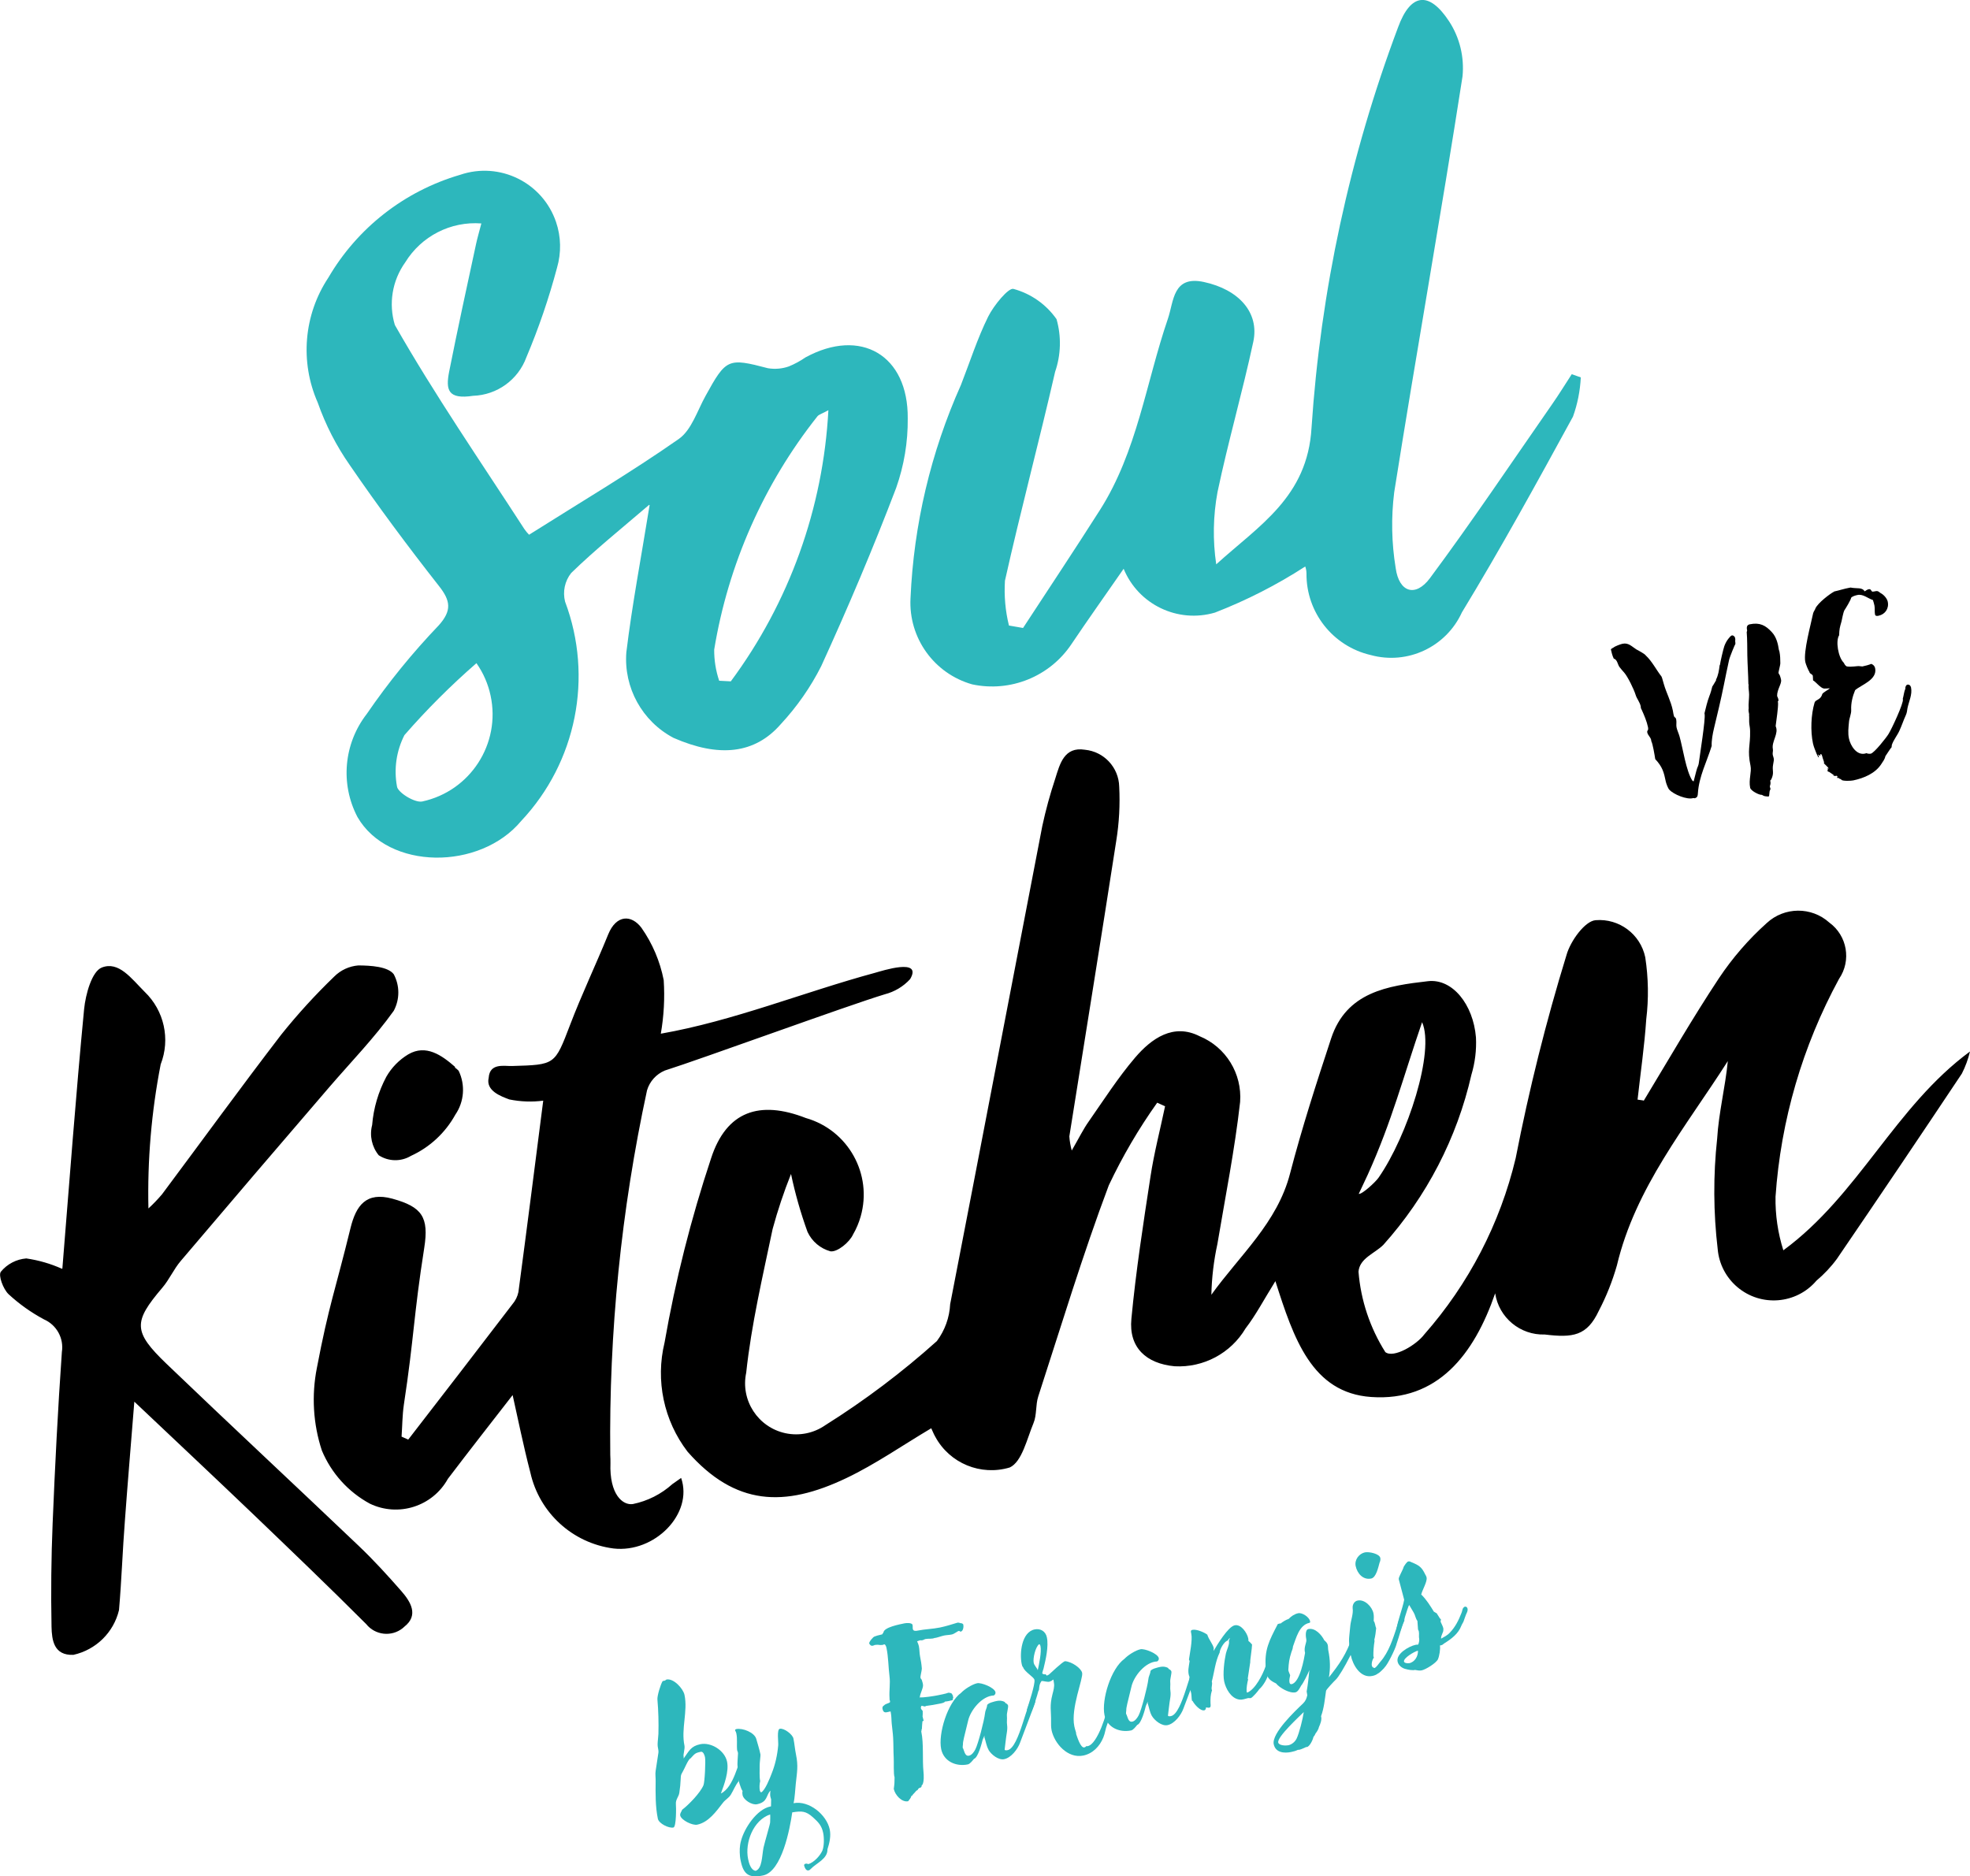 <?xml version="1.0" encoding="UTF-8"?> <svg xmlns="http://www.w3.org/2000/svg" id="Ebene_2" data-name="Ebene 2" viewBox="0 0 320 304.82"><defs><style> .cls-1 { fill: #000; } .cls-1, .cls-2 { stroke-width: 0px; } .cls-2 { fill: #2db7bc; } </style></defs><g id="Ebene_1-2" data-name="Ebene 1"><g><g id="Gruppe_33" data-name="Gruppe 33"><g id="Pfad_52" data-name="Pfad 52"><path class="cls-2" d="M105.45,82.01c-4.55,3.9-8.8,7.31-12.67,11.08-1.04,1.31-1.4,3.03-.99,4.65,4.61,12.26,1.85,26.08-7.13,35.63-6.71,8.06-21.58,8.03-26.59-.63-2.83-5.4-2.23-11.95,1.51-16.76,3.5-5.11,7.41-9.92,11.7-14.4,2.13-2.39,1.93-3.98,0-6.41-5-6.37-9.85-12.88-14.44-19.58-2.2-3.14-3.96-6.57-5.23-10.19-2.92-6.62-2.27-14.27,1.73-20.3,4.73-8.1,12.39-14.07,21.4-16.7,6.42-2.19,13.39,1.24,15.58,7.66.82,2.4.87,5,.16,7.44-1.32,4.96-2.98,9.82-4.98,14.55-1.34,3.65-4.76,6.12-8.64,6.25-4.09.62-4.49-.93-3.9-3.93,1.37-6.91,2.88-13.82,4.37-20.73.21-.98.5-1.95.86-3.34-4.99-.38-9.76,2.07-12.37,6.33-2.11,2.95-2.73,6.7-1.68,10.17,6.47,11.36,13.92,22.16,21.03,33.14.23.33.48.64.77.93,8.49-5.36,16.6-10.16,24.31-15.55,2.08-1.45,3.02-4.61,4.37-7.03,3.33-6.05,3.64-6.17,10.12-4.47,1.14.19,2.3.09,3.39-.29.95-.39,1.86-.88,2.71-1.47,8.95-4.88,16.7-.39,16.61,9.91.04,3.84-.6,7.66-1.88,11.29-3.73,9.79-7.82,19.43-12.17,28.95-1.73,3.43-3.94,6.59-6.55,9.41-4.25,4.89-10.06,5.48-17.45,2.25-5.09-2.69-8.1-8.15-7.66-13.89.93-7.69,2.39-15.32,3.78-23.92M134.56,66.64c-1.05.58-1.52.69-1.77.98-8.73,11.01-14.5,24.06-16.78,37.92-.01,1.72.26,3.42.81,5.05l1.89.1c9.49-12.81,15-28.13,15.85-44.05M77.41,107.72c-4.17,3.63-8.09,7.54-11.72,11.71-1.3,2.56-1.73,5.47-1.21,8.3.07.97,2.84,2.71,4.09,2.48,7.82-1.68,12.8-9.38,11.12-17.2-.4-1.89-1.18-3.68-2.29-5.26"></path></g><g id="Pfad_53" data-name="Pfad 53"><path class="cls-2" d="M166.18,102.02c4.17-6.38,8.39-12.72,12.48-19.15,6.06-9.51,7.49-20.7,11.05-31.09.97-2.83.77-7.06,5.84-5.97,5.7,1.23,9.05,4.98,8.03,9.72-1.76,8.17-4.09,16.23-5.81,24.4-.72,3.88-.79,7.85-.21,11.75,6.97-6.33,14.83-10.94,15.48-22.18,1.48-22.26,6.21-44.18,14.06-65.07,2.02-5.53,5.02-5.94,8.29-.96,1.72,2.64,2.48,5.78,2.18,8.92-3.5,22.56-7.53,45.04-11.1,67.58-.51,4.09-.43,8.24.24,12.31.54,3.96,3.22,4.8,5.57,1.64,6.84-9.21,13.24-18.76,19.82-28.22,1.12-1.6,2.14-3.27,3.21-4.91l1.47.52c-.11,2.17-.53,4.32-1.27,6.37-5.84,10.69-11.71,21.39-18.04,31.8-2.57,5.63-8.84,8.57-14.8,6.94-6.16-1.42-10.5-6.93-10.45-13.24,0-.39-.07-.78-.2-1.15-4.62,2.99-9.54,5.5-14.67,7.49-6.04,1.77-12.44-1.3-14.83-7.12-3.05,4.4-5.82,8.29-8.48,12.25-3.53,5.27-9.92,7.85-16.12,6.53-6.2-1.75-10.36-7.56-10.02-13.99.52-11.96,3.3-23.72,8.19-34.65,1.45-3.71,2.66-7.53,4.42-11.09.91-1.84,3.34-4.79,4.13-4.51,2.83.77,5.3,2.51,6.98,4.91.8,2.8.72,5.79-.23,8.55-2.6,11.34-5.61,22.58-8.15,33.94-.15,2.45.06,4.9.65,7.28l2.3.4"></path></g></g><g id="Pfad_54" data-name="Pfad 54"><path class="cls-1" d="M266.98,178.86c4.03-6.66,7.93-13.44,12.23-19.93,2.2-3.3,4.81-6.32,7.77-8.97,2.86-2.66,7.28-2.69,10.17-.08,2.91,2.12,3.61,6.17,1.58,9.14-5.94,10.92-9.47,23-10.32,35.4-.05,2.95.38,5.89,1.27,8.7,12.25-8.99,18.12-23.32,30.32-32.3-.3,1.24-.74,2.45-1.32,3.59-6.71,10.07-13.48,20.11-20.3,30.1-.96,1.31-2.08,2.49-3.32,3.54-3.27,3.84-9.03,4.3-12.87,1.03-1.82-1.55-2.96-3.75-3.17-6.12-.71-5.98-.74-12.02-.09-18,.25-4.19,1.32-8.33,1.73-12.58-6.81,10.68-15.01,20.52-18.02,33.21-.73,2.55-1.71,5.02-2.94,7.37-1.92,4.08-4.2,4.39-8.77,3.84-3.99.13-7.46-2.74-8.06-6.69-3.43,9.94-9.35,17.6-20.15,16.84-9.63-.68-12.58-9.5-15.55-18.82-1.94,3.12-3.2,5.55-4.84,7.67-2.39,4.04-6.83,6.41-11.52,6.16-4.61-.43-7.49-3.03-7.03-7.72.73-7.73,1.92-15.41,3.1-23.09.58-3.84,1.57-7.62,2.37-11.43l-1.28-.58c-3.01,4.23-5.64,8.72-7.86,13.42-4.24,11.27-7.73,22.83-11.46,34.3-.45,1.38-.22,3.01-.77,4.33-1.07,2.57-1.87,6.29-3.86,7.21-4.7,1.41-9.75-.66-12.09-4.98-.28-.48-.48-1.01-.66-1.39-4.7,2.79-9.05,5.83-13.78,8.09-10.08,4.81-18.06,4.52-25.81-4.29-3.86-5.04-5.23-11.56-3.73-17.73,1.77-10.14,4.3-20.14,7.55-29.91,2.49-7.68,7.89-9.49,15.4-6.56,6.88,1.96,10.87,9.13,8.9,16.01-.29,1.01-.7,1.99-1.23,2.9-.58,1.28-2.53,2.88-3.66,2.75-1.65-.45-3.02-1.61-3.74-3.16-1.11-3.07-2.01-6.22-2.68-9.41-1.17,2.93-2.17,5.92-2.99,8.95-1.62,7.74-3.45,15.5-4.29,23.34-.95,4.48,1.92,8.88,6.4,9.83,2.24.47,4.57,0,6.45-1.31,6.42-4.03,12.48-8.6,18.12-13.66,1.3-1.74,2.05-3.82,2.16-5.99,5.03-25.91,9.97-51.82,14.97-77.7.56-2.6,1.26-5.16,2.1-7.68.75-2.4,1.45-5.23,4.81-4.7,3.11.3,5.5,2.87,5.58,5.99.15,2.95-.01,5.9-.48,8.81-2.48,16.01-5.08,32.01-7.62,48.01.05.78.19,1.55.39,2.3,1.23-2.13,1.89-3.5,2.76-4.72,2.44-3.5,4.76-7.12,7.52-10.36,2.68-3.14,6.24-5.65,10.49-3.49,4.27,1.76,6.92,6.07,6.58,10.68-.87,7.73-2.4,15.39-3.69,23.07-.59,2.71-.92,5.48-.98,8.25,4.61-6.43,10.7-11.66,12.78-19.69,1.92-7.39,4.28-14.68,6.67-21.94,2.49-7.57,9.21-8.56,15.74-9.31,3.96-.45,7.35,3.76,7.79,9.14.1,2.05-.15,4.1-.74,6.06-2.34,10.28-7.27,19.79-14.31,27.64-1.39,1.39-3.85,2.16-4.03,4.35.37,4.65,1.87,9.13,4.36,13.07,1.36,1.05,5.07-1.19,6.33-2.88,7.21-8.19,12.31-18.01,14.84-28.62,2.17-11.14,4.92-22.17,8.26-33.02.63-2.25,2.98-5.52,4.73-5.65,3.83-.31,7.28,2.28,8.06,6.03.51,3.33.57,6.72.16,10.07-.29,4.36-.93,8.7-1.41,13.05l.97.14M220.7,193.95c.51.14,2.73-1.91,3.23-2.63,4.72-6.79,9.16-20.54,7.07-25.26-3.06,8.87-4.88,16.03-8.82,24.76l-1.47,3.13ZM66.31,233.87l-1.08-.48c.12-1.73.12-3.45.37-5.18,1.68-11.07,1.57-14.4,3.31-25.47.79-5.02-.35-6.67-5.15-8-4.32-1.19-5.93,1.15-6.82,4.75-2.48,10.15-3.52,12.5-5.47,22.75-.88,4.46-.61,9.08.81,13.4,1.54,3.69,4.29,6.74,7.8,8.64,4.62,2.22,10.18.46,12.67-4.03,3.6-4.75,7.29-9.44,10.52-13.61.84,3.73,1.73,8.18,2.88,12.59,1.46,6.54,6.86,11.47,13.5,12.33,6.69.77,13-5.65,10.99-11.46-.51.36-.97.67-1.42,1-1.81,1.63-4.02,2.75-6.41,3.24-1.64.26-3.84-1.54-3.65-6.66,0-.4,0-.88-.03-1.32-.23-19.9,1.77-39.77,5.97-59.23.43-1.45,1.49-2.62,2.88-3.21,6.03-1.91,29.68-10.56,35.74-12.39,1.58-.41,3.02-1.26,4.12-2.47,2.07-3.52-4.61-1.32-5.71-1.02-11.56,3.13-22.98,7.82-34.79,9.89.5-2.87.66-5.8.47-8.71-.6-3.06-1.83-5.95-3.62-8.5-1.62-2.15-4.08-2.16-5.4,1.09-2,4.92-4.29,9.71-6.18,14.67-2.51,6.55-2.4,6.49-9.43,6.7-1.28.04-3.62-.54-3.8,1.91-.5,2.12,1.99,3.01,3.35,3.52,1.81.37,3.68.44,5.51.2-1.34,10.45-2.65,20.77-4.03,31.09-.15.72-.48,1.4-.96,1.96-5.63,7.36-11.28,14.71-16.96,22.04M10.06,206.12c-1.84-.83-3.79-1.39-5.79-1.68-1.61.13-3.11.91-4.13,2.16-.45.58.37,2.8,1.24,3.64,1.74,1.61,3.67,2.98,5.76,4.1,2.06.9,3.26,3.08,2.91,5.3-.65,9.27-1.12,18.54-1.5,27.82-.23,5.6-.29,11.2-.18,16.81.05,2.14.35,4.7,3.55,4.57,3.66-.81,6.54-3.63,7.41-7.27.42-4.84.58-9.71.96-14.56.44-6.03.95-12.06,1.53-19.3,7.05,6.67,13.17,12.41,19.23,18.21,6.18,5.93,12.36,11.84,18.43,17.92,1.46,1.82,4.12,2.12,5.94.66.1-.08.19-.16.28-.25,2.34-1.85,1.01-4.03-.5-5.76-2.23-2.55-4.52-5.06-6.97-7.39-10.37-9.88-20.84-19.62-31.17-29.53-5.47-5.25-5.42-6.81-.71-12.35,1.15-1.34,1.86-3.02,3-4.36,7.99-9.42,16.02-18.81,24.08-28.18,3.55-4.13,7.38-8.06,10.53-12.47.99-1.86.99-4.08,0-5.94-.96-1.26-3.77-1.42-5.76-1.43-1.47.12-2.86.76-3.9,1.8-3.08,2.97-5.97,6.13-8.64,9.47-6.56,8.55-12.89,17.27-19.34,25.91-.69.81-1.42,1.58-2.21,2.3-.18-7.85.49-15.7,1.99-23.41,1.6-4.09.57-8.74-2.6-11.78-2.2-2.21-4.21-5.02-6.96-3.95-1.62.63-2.64,4.35-2.88,6.78-1.34,13.92-2.37,27.87-3.53,42.13M73.94,173.34c-2.18-1.91-4.75-3.74-7.63-2.05-1.48.89-2.7,2.14-3.56,3.64-1.29,2.43-2.08,5.1-2.3,7.84-.45,1.71-.05,3.54,1.07,4.91,1.58,1.03,3.61,1.07,5.23.1,3.06-1.4,5.58-3.74,7.21-6.69,1.45-2.11,1.65-4.84.54-7.14-.19-.2-.39-.37-.62-.53l.06-.08Z"></path></g><g><path class="cls-2" d="M110.49,294.92c-.07-.33.24-.65.31-.91,1.08-.82,2.95-2.75,3.47-3.99.21-.51.37-3.94.25-4.54-.06-.3-.27-.98-.69-.89-.96.2-.97.33-1.66,1.07-.36.08-1.04,1.82-1.3,2.22-.28.47-.27.53-.3,1.1-.03.76-.1,1.5-.22,2.25-.08.65-.62,1.1-.56,1.84.05.52.08,3.72-.4,3.82-.75.16-2.36-.64-2.53-1.42-.41-1.99-.38-4.07-.36-6.11.02-.51-.09-1.17,0-1.67l.45-2.95c.06-.45-.16-.94-.13-1.39.01-.54.11-1.12.13-1.66.05-1.86,0-3.74-.16-5.59-.06-.58.52-2.49.85-3,.3-.06.37-.04.61-.25,1.17-.24,2.72,1.47,2.94,2.5.56,2.68-.58,5.52-.01,8.23.11.51-.25,1.53-.13,1.79v.31c.88-1.22,1.16-2,2.69-2.32,1.78-.37,3.98,1.02,4.36,2.83.33,1.57-.45,3.71-1,5.17,2.12-.98,2.85-5.31,3.37-5.82.12-.03.33-.1.36.08.31,1.48-.91,2.42-.85,3.76-.55.68-.83,1.46-1.27,2.18-.33.54-.9.81-1.27,1.3-1.09,1.39-2.32,3.18-4.19,3.57-.75.16-2.6-.72-2.76-1.5Z"></path><path class="cls-2" d="M130.63,303.13c-.04-.21.03-.32.24-.36.12-.03.31,0,.42.07.92-.26,1.94-1.38,2.3-2.21.29-.72.29-2.1.12-2.88-.24-1.17-.8-1.75-1.65-2.51-1.16-1.04-1.82-1.06-3.37-.81-.37,2.59-1.67,9.61-4.74,10.25-2.23.46-3.17-.12-3.62-2.32-.06-.27-.11-.51-.13-.79-.08-.86-.07-1.68.17-2.52.52-2.02,2.55-5.12,4.75-5.57l.12-.03c.02-.38,0-.75.02-1.13-.21-.68-.18-.72-.11-1.42-.75.75-.4,1.84-2.18,2.21-.81.17-2.18-.68-2.35-1.49-.04-.21-.06-.43,0-.66-.29-.35-.7-1.83-.79-2.29-.12-.57.11-1.15-.02-1.75-.07-.33.06-1.65.07-2.06.02-.07-.09-.45-.14-.51-.1-.92.06-1.83-.13-2.74-.04-.18-.1-.32-.19-.46-.03-.15.05-.23.17-.25,1.02-.21,2.97.54,3.26,1.61.23.83.51,1.68.68,2.53.03.12-.15,1.41-.13,1.79,0,.6-.06,1.99.08,2.5-.11.53-.15,1.07-.05,1.58.02.09.12.26.21.27.63-.29,1.45-2.38,1.69-3.02.6-1.48.94-3.05,1.08-4.62.05-.51-.26-2.58.26-2.69.69-.14,2.08.92,2.21,1.58.18.87.24,1.74.42,2.61.39,1.9.16,2.86-.04,4.78-.09.77-.15,2.32-.36,3.12,2.5-.49,5.38,1.86,5.88,4.27.22,1.05-.04,2.21-.37,3.22.04,1.56-1.8,2.23-2.72,3.2-.1.11-.21.2-.36.23-.39.08-.62-.43-.69-.74ZM122.76,303.92c1.05-.38.99-2.34,1.26-3.75.21-.96,1.12-3.97,1.08-4.15,0-.41.04-.89,0-1.25-2.73.91-4.14,4.57-3.58,7.25.14.66.44,1.82,1.25,1.91Z"></path><path class="cls-2" d="M145.18,290.65s.07-.58.08-.65c.06-.45.02-.82.05-1.27-.2-.52-.09-2.52-.14-3.24-.06-1.06-.03-2.1-.09-3.15-.04-.78-.16-1.54-.23-2.31-.06-.58-.03-1.22-.15-1.79l-.04-.21-.15.03c-.54.11-.99.36-1.16-.45-.05-.24.03-.45.26-.56.25-.3.87-.34.96-.54-.01-.06.01-.1,0-.16-.01-.06-.02-.09-.06-.15,0-.13-.03-.28-.02-.4-.08-1.15.15-2.29,0-3.46-.19-1.5-.18-3.13-.49-4.61-.04-.21-.13-.48-.31-.6-.12.03-.24.05-.36.11-.12,0-.25-.01-.37.01-.27-.07-.67-.05-.91,0-.03,0-.06.01-.05.04-.09.02-.41.15-.46.03.05.08-.13-.04-.13-.04-.08-.08-.2-.21-.22-.3-.05-.24.65-1.08.87-1.12.15-.03.29-.12.44-.15.27-.06.54-.14.81-.2.04-.1.11-.21.19-.29.07-.86,2.61-1.33,3.42-1.5.27-.06,1.23-.13,1.31.26.05.24,0,.47.05.68.07.33.47.31.74.25,1.2-.25,2.43-.26,3.66-.51.96-.2,1.88-.49,2.79-.77.14-.06.41,0,.55.07.15-.03.42.07.46.25.06.3,0,1.04-.43,1.12-.12.02-.19-.15-.31-.12-.21.04-.71.49-1.13.58-.42.09-.86.09-1.25.17-.48.1-.97.3-1.46.4l-.04-.02c-.46.22-1.05.09-1.53.19-.18.04-.34.17-.52.2-.09.02-.25.02-.34,0-.18.04-.32.13-.5.17.12.26.23.52.29.79.11.54.08,1.11.19,1.66.14.66.24,1.3.29,1.98,0,.34-.27,1.25-.22,1.49.01.06.05.08.06.15l.08.08c.02.09.13.19.12.29.07.17.1.36.14.54.12.57-.48,1.45-.52,2.18l.11-.06c.36.08,2.22-.21,2.67-.3.48-.1,1.48-.28,1.88-.45.22.02.57.04.63.31.02.09.06.15.14.22l-.07.11.12.1-.1.15c.03.12.03.31-.12.34-.36.08-.78.19-1.15.21-.14.22-.63.29-.87.34-.75.16-1.51.28-2.28.38,0,.03-.02.07-.05.07-.18.04-.46-.12-.62-.09-.03,0-.05.04-.05.07-.04.1-.08.21-.06.3.04.21.3.41.32.5t-.02.04c0,.25.02.56-.02.82l.17.66-.02.04-.17.07c-.04.42-.08.83-.09,1.24l-.09.18.04.02.02-.04v.06s-.09.12-.07.21c.42,2.02.15,4.49.36,6.58.05.52.1,1.55-.17,2.05l-.13.12c0,.16-.03.32-.21.36-.15.03-.2.1-.31.16-.07.11-.13.28-.28.31h-.03s-.38.43-.38.43c-.03,0-.33.35-.35.42l-.12.03c-.03.29-.34.64-.51.86-1.05.22-2.13-1.03-2.33-1.97ZM149.57,272.68s0,.03-.02.04l.02-.04Z"></path><path class="cls-2" d="M160.58,284.27c-.36-.65-.45-1.38-.68-2.06.02-.07.02-.19.01-.25l-.3.69c-.12.5-.72,2.88-1.4,3.09-.23.27-.64.83-1.01.9-1.89.39-3.9-.48-4.32-2.49-.51-2.47,1.03-7.56,3.25-9.15.54-.58,1.79-1.38,2.6-1.55.66-.14,2.82.7,2.97,1.46.04.21-.07.42-.27.53-1.93.06-3.83,2.43-4.19,4.17l-.37,1.52c-.1.43-.49,1.86-.45,2.23-.02.19-.06.45-.03.63l.04.02c.22.46.31,1.35.97,1.21.45-.09.82-.61,1.02-1,.47-.88,1.46-4.76,1.58-5.86.03-.45.27-.81.34-1.23-.09-.45,1.26-.73,1.59-.8.45-.09.87-.05,1.29.17,0,.03.05.08.06.14.21.11.42.23.47.44.06.3-.24,1.27-.19,1.67.05.53-.05.95.03,1.5.06.43.02.84-.05,1.27-.08.39-.35,2.68-.35,2.71.04.18.37.11.49.09,1.93-.4,3.16-8.23,4.09-8.42.15-.03.33.09.36.24.03.12.04.21.04.34,0,.16-2.24,5.96-2.48,6.64-.38,1.05-1.44,2.44-2.58,2.67-.93.19-2.1-.76-2.54-1.51Z"></path><path class="cls-2" d="M170.81,281.04c-.09-.42-.08-.86-.08-1.27.04-1.92-.28-2.55.24-4.57.14-.53.34-1.23.23-1.77-.02-.09-.05-.24-.09-.58-.14.06-.25.18-.38.27h-.1s-.14.08-.14.08c-.45.09-1.04-.16-1.31-.1-.54.74-.27,1.41-.51,1.61-.12.5-1.03,3.64-1.4,3.71-.24.05-.4-.54-.46-.69.26-.84,1.37-4.12,1.22-4.84-.09-.45-1.58-1.27-1.83-2.01-.16-.16-.2-.37-.24-.55-.36-1.71-.04-5.17,2.1-5.62.96-.2,1.79.32,1.99,1.28.31,1.5-.19,3.62-.54,5.08-.07.27-.2.54-.21.8.18.12.35.18.53.11l.21.24.34-.17c.24-.21,2.2-2.09,2.62-2.18,1.12.08,2.63,1.15,2.78,1.9.2.93-1.88,5.73-1.27,8.68.14.69.34,1.03.29,1.23.16.44.71,2.33,1.34,2.2.12-.03.26-.12.33-.23.07.05.13.04.22.02,1.63-.34,3.13-5.46,3.38-6.86.12-.62.27-2.95.63-3.3.04.02.11.35.2.49.1.04.17.19.18.28.24,1.17-.76,4.65-1.25,5.91-.27.68-.33,1.42-.61,2.07-.58,1.44-1.72,2.62-3.25,2.94-2.5.52-4.7-1.91-5.17-4.17ZM168.57,271.33c.21-.95.64-2.96.44-3.92-.03-.12-.06-.27-.22-.3-.6.44-1.03,2.32-.88,3.01.09.45.51.8.66,1.21Z"></path><path class="cls-2" d="M187.1,278.75c-.36-.65-.45-1.38-.68-2.06.02-.07.02-.19.01-.25l-.3.69c-.12.49-.72,2.88-1.4,3.09-.23.27-.64.83-1,.9-1.9.39-3.9-.48-4.32-2.49-.51-2.47,1.03-7.56,3.25-9.15.54-.58,1.79-1.38,2.6-1.55.66-.14,2.82.7,2.97,1.45.04.21-.07.42-.27.53-1.93.06-3.83,2.43-4.19,4.17l-.37,1.52c-.1.43-.49,1.86-.45,2.23-.02.19-.06.45-.03.63l.04.02c.22.46.31,1.35.97,1.21.45-.09.81-.61,1.02-1,.47-.88,1.46-4.76,1.58-5.86.03-.45.27-.81.34-1.23-.09-.45,1.26-.73,1.59-.8.45-.09.87-.05,1.29.17,0,.03.05.08.06.14.21.11.42.23.47.44.06.3-.24,1.27-.19,1.67.05.53-.05.95.03,1.5.06.43.02.84-.05,1.27-.08.39-.35,2.68-.35,2.71.04.18.37.11.49.09,1.93-.4,3.16-8.23,4.09-8.42.15-.03.33.09.36.24.03.12.04.21.04.34,0,.16-2.24,5.96-2.48,6.64-.38,1.05-1.44,2.44-2.58,2.67-.93.19-2.1-.76-2.54-1.51Z"></path><path class="cls-2" d="M193.76,276.36l-.14-.07c-.09-.42-.05-.84-.13-1.23-.04-.21-.09-.42-.28-.73-.07-.61-.04-1.25.01-1.89-.37-.87-.1-1.71.02-2.61-.04-.05-.1-.17-.11-.23.12-.9.6-3.17.38-4.19-.05-.24-.18-.56.18-.63.66-.14,1.9.39,2.42.78.22.77.92,1.54,1.05,2.2,0,.03-.04.39-.03.45.58-1,2.35-3.94,3.43-4.17,1.05-.22,2.02,1.25,2.2,2.12.03.15.03.28.03.43.22.14.39.36.59.57,0,.6-.35,2.68-.29,2.85l-.41,2.69.06.14c-.14.53-.3,1.44-.24,2l.09.14c1.33-.53,2.55-2.98,2.98-4.26.23-.71.93-4.15,1.56-4.28.21-.04.35.18.39.36.14.69-1.29,4.54-1.47,5.02-.12.78-.86,2.06-1.5,2.6-.14.25-1.12,1.4-1.39,1.45-.15.03-.29-.03-.44,0-.51.11-.88.31-1.43.23-1.33-.19-2.19-1.77-2.44-2.95s.02-3.36.28-4.52c.11-.53.6-1.48.5-1.96l-.02-.09c.03-.13.17-.41.15-.5-.13.12-.25.3-.35.45-.54.11-1.28,1.4-1.29,1.93-.72,1.5-.86,3.13-1.28,4.73.15.41-.1.87-.01,1.29.02.09.09.14.01.22-.21.64-.23,1.3-.21,1.99.01.22.11.67-.19.73-.15.03-.38-.02-.54-.04,0,.19-.07.42-.28.47-.66.14-1.62-.98-1.88-1.49Z"></path><path class="cls-2" d="M206.9,283.36c-.37-1.78,3.57-5.49,4.75-6.61.44-.44.56-.78.7-1.34-.04-.21-.05-.4-.1-.61.2-1.14.33-2.33.44-3.48-.18.48-1.04,2.23-1.33,2.51-.18.32-.51,1.02-.93,1.1-.96.2-2.57-.72-3.16-1.45-.87-.42-1.39-.78-1.59-1.77-.04-.21-.08-.39-.06-.62-.29-3.05.55-4.57,1.94-7.25.21-.04.23-.11.45-.09.41-.31.82-.58,1.32-.75.41-.43.93-.79,1.54-.92.66-.14,1.8.63,1.93,1.29.02.09.05.24-.1.27-1.69.35-2.17,2.53-2.68,3.86,0,.28-.15.63-.25.9-.36,1.14-.43,1.69-.5,2.9,0,.16.23.67.3.85-.08.36-.18.82-.11,1.15.04.21.14.35.35.3,1.38-.29,2.04-4.26,2.18-5.07-.26-.95.31-1.7.2-2.21-.08-.36-.23-1.55.34-1.67,1.11-.23,2.14.94,2.58,1.82.27.23.5.46.57.79.06.3.03.62.09.89.3,1.45.35,2.91.09,4.35l.47-.6c1.89-2.4,2.68-4.01,3.62-6.72.06-.17.21-.33.4-.36s.39.05.43.26c.22,1.05-2.91,6.98-3.81,7.8-.24.21-1.55,1.61-1.57,1.8-.21,1.42-.31,2.73-.81,4.13.16.59-.12,1.25-.35,1.77-.04.29-.34.79-.54,1.02-.08.21-.2.42-.35.58-.09.46-.59,1.54-1.07,1.64l-.07-.02s-.86.4-1.07.44c-.09.02-.21.04-.31.03-.34.17-.73.28-1.09.35-1.14.24-2.55.12-2.84-1.26ZM209.26,283.53c.57-.12,1.08-.54,1.35-1.07.44-.91,1.02-3.26,1.17-4.33-.75.75-4.34,4.04-4.15,4.95.11.51,1.24.53,1.63.45Z"></path><path class="cls-2" d="M219.41,268.95c-.2-.96-.35-2.13-.24-3.12l.16-1.64c.08-.96.53-1.99.39-2.94-.04-.37.09-.77.38-1.02.16-.13.22-.17.43-.21,1.17-.24,2.35,1.02,2.57,2.07.09.42.05.84.04,1.25.24.26.24.86.4,1.17-.06.61-.14,1.29-.3,1.88l.04.18c-.14.85-.21,1.71-.19,2.55l.04.02c.08.08,0,.19-.04.26-.19.29-.33.85-.25,1.21.05.24.26.35.48.37.38-.27.61-.69.92-1.04,1.37-1.57,2.02-3.72,2.68-5.68.14-.41.26-1.03.46-1.42.06-.14.26-.27.41-.3.15-.03.3.06.33.24.02.09,0,.19,0,.28v.19s.01.03.01.03c-.52,1.11-.81,2.46-1.3,3.85v.03c-.21.77-1.44,3.32-1.97,3.77h.03c-.31.31-.62.66-1,.92v-.03c-.27.24-.62.38-.98.45-1.93.4-3.17-1.79-3.49-3.36ZM221.76,252.19c.6-.13,2.3.21,2.45.9.06.27-.01.54-.12.78-.2.7-.54,2.4-1.35,2.57-1.32.28-2.27-.81-2.53-2.02-.21-1.02.52-2.02,1.54-2.24Z"></path><path class="cls-2" d="M229.91,271.28c-.47.13-1.2-.03-1.67-.16-.53-.14-1.1-.59-1.22-1.19-.27-1.29,1.87-2.49,2.89-2.71.12-.02.27-.06.41-.02.16-.13.25-.77.21-.95-.09-.42.02-.79-.06-1.21-.02-.09-.07-.21-.13-.32l-.1-1.39c-.3-.38-.35-.93-.6-1.35l-.73-1.23c-.23.11-1.39,4.65-1.88,5.01-.12.03-.21-.24-.23-.33-.2-.96,1.09-4.25,1.29-5.54l-.88-3.33c-.09-.29.71-1.56.8-2.02.14-.22.49-.82.76-.88.21-.04.39.08.57.16,1.17.48,1.6.77,2.16,1.94.1.17.2.34.23.52.14.66-.71,2.03-.87,2.76.79.75,1.49,1.86,2.05,2.78l.47.28.52.83s.14.1.15.12c.03.12-.06.3-.04.42.14.35.37.71.44,1.07.02.09,0,.19,0,.25.03.43-.42.87-.36,1.42.5-.29,1.02-.53,1.43-.99.88-.91,1.41-1.99,1.88-3.19.11-.24.13-.56.25-.77.07-.11.2-.23.32-.25.21-.04.38.14.41.32.08.39-.12.65-.26,1-.15.35-.25.74-.4,1.12-.11.24-.28.47-.36.7-.49,1.26-1.58,2.09-2.72,2.8-.36.23-.25.3-.74.37.09.58-.09,1.68-.32,2.23-.28.62-1.98,1.67-2.64,1.81-.36.08-.69-.01-1.05-.06ZM228.9,270.2c.93-.19,1.46-1.15,1.43-2.03h-.03c-.54.12-2.36,1.19-2.24,1.76.06.27.63.31.84.26Z"></path></g><g><path class="cls-1" d="M271.16,128.3c-.23-.25-.5-1-.57-1.31-.32-1.54-.53-2.39-1.72-3.67-.08-.55-.41-2.54-.64-2.91,0-.59-.54-.87-.66-1.44v-.21c.19-.16.17-.42.12-.65-.19-.91-.61-1.9-.99-2.74-.06-.17-.23-.37-.17-.53-.13-.78-.66-1.29-.86-2-.26-.84-1.26-2.92-1.85-3.58-.27-.3-.51-.58-.75-.89-.33-.44-.34-1.21-.94-1.38-.22-.46-.36-1-.46-1.48.06-.13.25-.23.39-.29.25-.23,1.16-.57,1.51-.64.97-.2,1.5.46,2.25.93.17.08,1.41.75,1.51.97,1.03.95,1.71,2.35,2.56,3.43.08.1.31,1.04.38,1.23.42,1.46,1.14,2.74,1.46,4.29.06.29.11.81.25,1.05.2.11.25.19.3.44.08.4-.03.87.05,1.24.1.49.36,1,.49,1.48.53,1.85,1.06,5.65,2.09,7.19l.2.11c.19-.67.37-1.54.57-2.14.1-.23.22-.52.26-.77.17-1.35,1.12-7.23.95-8.04l-.02-.11c.23-.91.44-1.88.79-2.79.2-.49.35-1.03.48-1.56.23-.32.4-.68.62-1.02l-.02-.09c.38-.74.49-1.53.59-2.33l.05-.07c.07-.52.52-2.49.71-3.04.13-.38.38-.88.69-1.25.12-.14.35-.46.55-.5.2-.04.35.11.48.29.12.57.05.08.05.68.03.14.03.26.03.41-.07.07-.93,2.13-1.03,2.63-.31,1.38-.57,2.71-.85,4.08-.47,2.33-1.03,4.66-1.59,6.98-.21.88-.42,1.97-.38,2.88-.78,2.55-2.07,4.96-2.24,7.68-.03.42-.04.66-.49.82l-.27-.03c-.98.32-3.19-.59-3.86-1.34Z"></path><path class="cls-1" d="M286.78,129.34c-.2.04-.41-.12-.58-.21-.47.04-1.81-.67-1.91-1.15-.27-1.31.27-2.59.06-3.56-.55-2.63-.02-3.24-.07-5.62,0-.42-.06-.73-.12-1.14-.07-.49,0-1.04-.05-1.54l.02-.06c-.05-.23-.16-.74-.08-.97-.06-.73.07-1.51.07-2.25,0-.54-.15-1.13-.08-1.65l-.04-.05c-.02-1.54-.14-3.1-.17-4.67-.02-1.25,0-2.53-.1-3.79l.07-.22c-.09-.46-.13-.93.44-1.04,1.6-.33,2.56.15,3.62,1.33.7.78.95,1.83,1.1,2.84.05.11.08.22.1.34.11.54.13,1.22.13,1.79.01.35-.33,1.44-.29,1.64.06.14.27.42.26.51.07.19.11.37.15.57.13.63-.68,1.6-.64,2.64.01.06.14.27.17.41l.06.29-.13.24.05.11c.04.91-.26,2.74-.38,3.75v.12c.54,1.17-.71,2.47-.46,3.7.06.29-.08.61-.02.93.06.29.21.58.18.86l-.12.71c-.2,1.03.23,1.26-.3,2.42-.08.05-.09.14-.17.18.15.71-.11.77-.05,1.05l.08.25c.02.09,0,.15-.04.22-.19.25-.08,1.03-.25,1.07-.17.04-.34-.05-.51-.01Z"></path><path class="cls-1" d="M299.12,126.62c-.12,0-.2-.11-.32-.11l-.08-.07c-.02-.11-.3-.03-.32-.08,0-.03.08-.19.07-.25-.01-.06-.13-.06-.16-.06-.02-.08-.16-.06-.09.02-.09.02-.22-.04-.31-.05-.03,0-.08.02-.09-.01,0-.03.01-.06.04-.1l-.77-.53c-.09.02-.22-.07-.24-.16l-.02-.08h.06s.02-.2.02-.2c-.14-.09-.06-.17.14-.06-.05-.23-.77-.82-.78-.88l.03-.15c-.07-.31-.21-.58-.28-.9-.03-.14-.08-.25-.14-.39l-.16-.06c-.06.01-.03.27-.03.3l-.35-.23c.04.17.07.31.13.48l-.13-.06c-.02-.09-.2-.4-.25-.51-.21-.55-.48-1.15-.6-1.72-.42-2-.32-4.67.26-6.61.16-.54.96-.38,1.24-1.36.06-.28,1.14-.8,1.23-.97-.18,0-.88.07-.98.03-.52-.07-1.41-1.2-1.73-1.31l-.04-.74c-.07-.31-.51-.31-.55-.63-.22-.34-.59-1.25-.67-1.62-.35-1.68.92-6.18,1.27-7.92.04-.22.39-.71.37-.79.41-.89,2.29-2.33,3.06-2.75.8-.17,1.58-.45,2.64-.64,1.09.22,1.86-.09,2.3.62.21-.13.42-.3.64-.34.4-.08.37.22.59.39.33.02.76-.22,1.04,0l.32.23c.5.25,1.04.85,1.16,1.4.23,1.09-.41,2.05-1.49,2.28-.23.05-.52.08-.58-.21-.09-.46,0-.96-.09-1.44-.04-.2-.18-.71-.25-.9-.83-.27-1.61-1.01-2.5-.82-.34.07-.82.2-1.04.45-.02.33-.91,1.77-1.12,2.08-.11.17-.4,1.51-.44,1.76-.29,1.01-.35,1.2-.39,2.26-.59.9-.16,3.55.74,4.44.17.26.17.41.49.61.77.14,1.74-.09,2.05-.04l.49.05c.49-.1,1.02-.24,1.46-.42.33.14.55.36.62.7.39,1.89-2.27,2.71-3.25,3.57-.42,1.01-.69,2.11-.64,3.21.04.62-.32,1.35-.36,1.98-.08.91-.2,1.77,0,2.68.24,1.14,1.22,2.73,2.59,2.44.08-.02.14-.03.22-.08.23.1.5.13.73.09.57-.12,2.53-2.61,2.88-3.19.54-.86,2.47-5.02,2.34-5.64l-.02-.08c.16-.54.2-1.17.43-1.67-.06-.28.14-.6.31-.63.31-.07.54.16.6.44.24,1.17-.36,2.28-.58,3.4-.06.4-.09.73-.27,1.13-.37.79-.64,1.65-1.01,2.45-.34.79-.99,1.55-1.26,2.38-.03.13,0,.24-.04.37-.16.12-.82,1.21-1.01,1.46-.08.46-.41.89-.66,1.27-.97,1.51-2.83,2.29-4.55,2.65-.37.08-1.67.14-1.96-.1Z"></path></g></g></g></svg> 